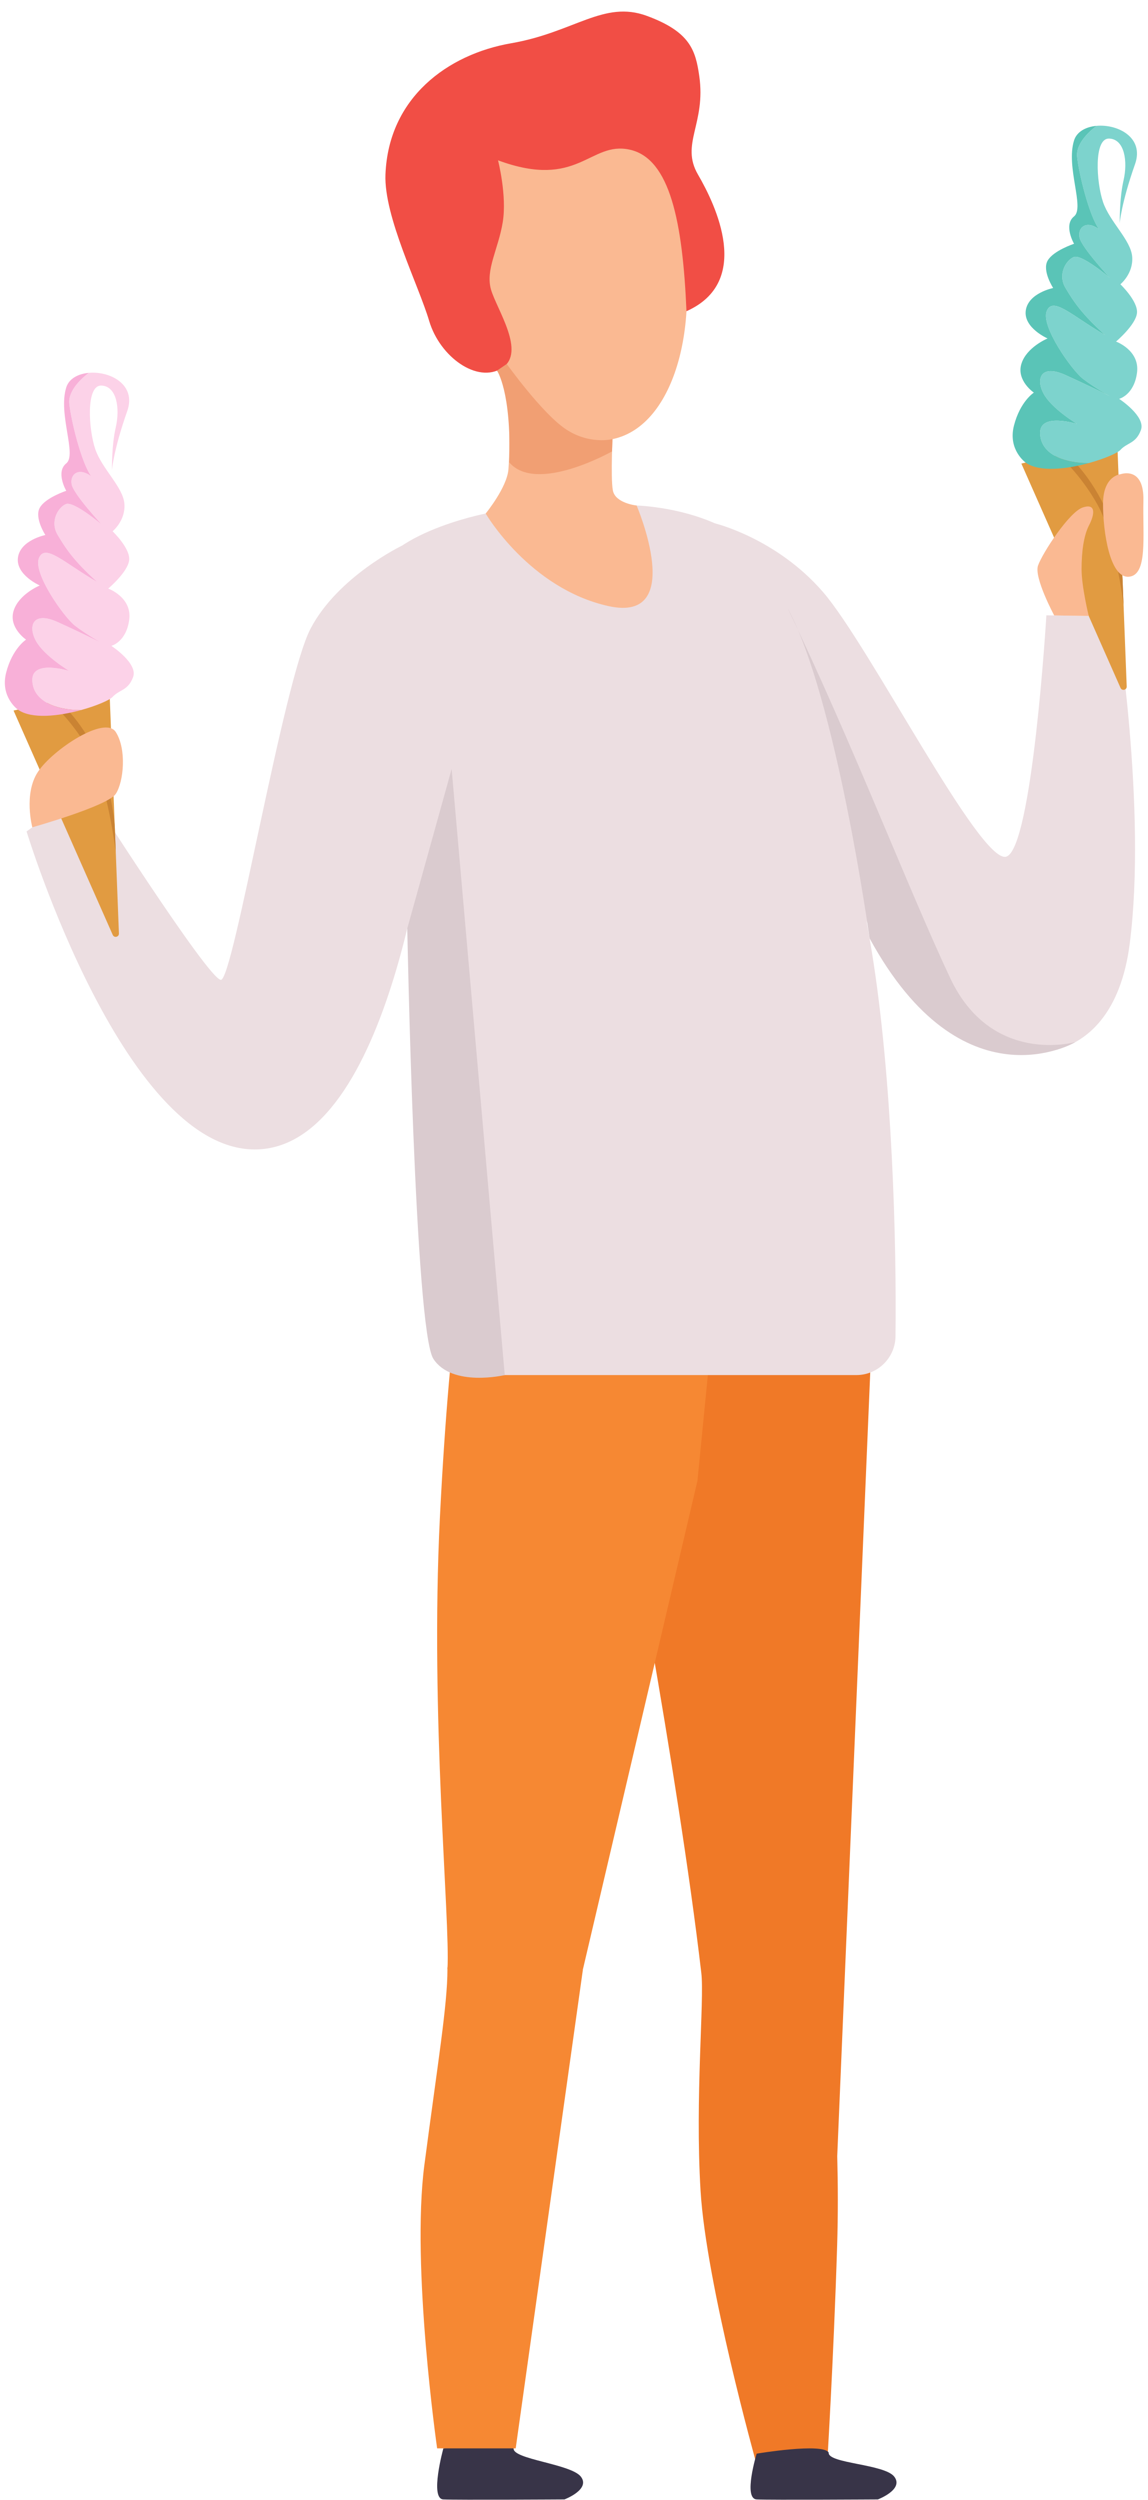 <?xml version="1.0" encoding="UTF-8"?><svg xmlns="http://www.w3.org/2000/svg" xmlns:xlink="http://www.w3.org/1999/xlink" height="1406.7" preserveAspectRatio="xMidYMid meet" version="1.0" viewBox="676.8 293.5 646.2 1406.7" width="646.2" zoomAndPan="magnify"><g><g><path d="M 1148.02 1556.988 C 1148.559 1539.359 1148.488 1522.48 1148.07 1506.672 L 1169.879 989.25 L 1118.371 983.328 L 1118.461 985.051 L 1028.391 980.879 L 1026.711 1127.5 C 1024.941 1115.27 1058.289 1289.789 1071.57 1403.68 C 1073.34 1418.871 1067.961 1473.719 1071.141 1526.18 C 1074.309 1578.641 1102.5 1679.449 1102.5 1679.449 L 1142.289 1681.828 C 1142.289 1681.828 1146.051 1620.699 1148.02 1556.988" fill="#f07927"/></g><g><path d="M 940.809 982.301 C 940.809 982.301 930.293 1029.441 924.414 1147.352 C 918.805 1259.941 930.289 1373 928.668 1401.5 L 1004.941 1401.5 L 1069.398 1126.648 L 1083.68 981.512 L 940.809 982.301" fill="#f68833"/></g><g><path d="M 1102.719 1674.07 C 1102.719 1674.07 1094.961 1699.422 1102.719 1699.82 C 1110.488 1700.219 1170.949 1699.82 1170.949 1699.82 C 1170.949 1699.82 1185.738 1694.25 1180.191 1687.031 C 1174.641 1679.82 1142.531 1679.629 1143.27 1673.461 C 1139.879 1667.82 1102.719 1674.07 1102.719 1674.07" fill="#383448"/></g><g><path d="M 926.363 1671.102 C 926.363 1671.102 918.547 1699.422 926.309 1699.82 C 934.07 1700.219 994.531 1699.82 994.531 1699.82 C 994.531 1699.82 1009.32 1694.25 1003.781 1687.031 C 998.23 1679.82 965.18 1677.27 965.914 1671.102 C 962.531 1665.461 926.363 1671.102 926.363 1671.102" fill="#383448"/></g><g><path d="M 1004.941 1401.5 L 967.082 1671.102 L 922.859 1671.102 C 922.859 1671.102 908.176 1568.719 915.684 1511.578 C 923.188 1454.43 928.668 1421.602 928.668 1401.5 C 928.668 1381.398 1004.941 1401.5 1004.941 1401.5" fill="#f68833"/></g><g><path d="M 941.062 1067.199 L 1158.82 1067.199 C 1170.891 1067.199 1180.711 1057.488 1180.871 1045.422 C 1181.52 994.02 1179.148 899.961 1167.488 828.699 C 1148.738 714.16 1122.422 634.512 1110.422 613.941 C 1090.172 579.238 1035.148 577.93 1035.148 577.93 L 950.176 582.441 C 950.176 582.441 888.305 594.359 885.848 624.371 C 883.395 654.391 902.223 750.949 906.711 825.629 C 909.59 873.539 915.254 984.422 919.055 1046.512 C 919.766 1058.141 929.41 1067.199 941.062 1067.199" fill="#ecdee1"/></g><g><path d="M 931.855 448.574 C 946.422 503.609 988.703 549.344 1023.492 540.133 C 1058.27 530.93 1072.402 470.273 1057.828 415.227 C 1043.262 360.191 1005.52 331.613 970.738 340.824 C 935.949 350.027 917.289 393.527 931.855 448.574" fill="#fab992"/></g><g><path d="M 957.133 383.703 C 957.133 383.703 962.262 403.531 959.77 418.648 C 957.277 433.766 949.977 445.293 953.184 456.434 C 956.395 467.574 973.16 491.832 959.352 500.625 C 945.543 509.41 924.426 494.438 918.379 474.086 C 912.332 453.734 892.852 415.363 893.77 391.703 C 895.445 348.41 928.906 324.008 964.523 317.84 C 1000.137 311.664 1016.617 293.488 1040.926 302.438 C 1065.23 311.379 1068.32 321.746 1070.402 336.215 C 1074.297 363.109 1059.66 374.488 1069.691 391.723 C 1079.719 408.953 1100.418 452.047 1063.211 468.609 C 1061.086 418.43 1053.965 382.762 1031.355 377.723 C 1008.746 372.68 1002.469 400.465 957.133 383.703" fill="#f14e45"/></g><g><path d="M 1021.781 535.391 C 1021.781 535.391 1020.398 562.191 1021.781 569.449 C 1023.148 576.711 1035.148 577.93 1035.148 577.93 C 1035.148 577.93 1063.641 644.43 1019.18 634.5 C 974.711 624.559 950.176 582.441 950.176 582.441 C 950.176 582.441 962.211 567.789 963.004 557.512 C 964.266 541.121 962.789 507.84 962.789 507.84 L 1021.781 535.391" fill="#fab992"/></g><g><path d="M 1021.551 540.578 C 1021.551 540.578 1008.578 543.91 995.191 534.922 C 981.805 525.93 962.051 498.289 962.051 498.289 L 956.559 502.031 C 956.559 502.031 964.777 513.871 963.43 553.629 C 978.73 571.609 1021.32 547.48 1021.32 547.48 L 1021.551 540.578" fill="#f19f73"/></g><g><path d="M 1079.262 587.98 C 1079.262 587.98 1113.898 596.352 1140.078 626.621 C 1166.262 656.891 1228.441 779.609 1243.16 775.52 C 1257.891 771.43 1265.801 639.711 1265.801 639.711 L 1305.141 640.328 C 1305.141 640.328 1322.52 748.52 1312.699 824.609 C 1302.891 900.691 1239.891 897.422 1200.621 861.422 C 1161.352 825.43 1149.898 771.801 1149.898 771.801 L 1079.262 587.98" fill="#ecdee1"/></g><g><path d="M 1166.281 821.441 C 1166.281 821.441 1147.5 685.91 1120.059 635.512 C 1155.828 709.66 1188.352 794.34 1211.672 843.84 C 1234.98 893.328 1282.191 879.801 1282.191 879.801 C 1282.191 879.801 1218.66 917.672 1166.281 821.441" fill="#dacbcf"/></g><g><path d="M 1278.691 548.078 L 1251.711 554.328 L 1307.539 680.559 C 1308.352 682.398 1311.102 681.762 1311.02 679.762 L 1305.672 541.828 L 1278.691 548.078" fill="#e19b41"/></g><g><path d="M 1272.539 549.5 C 1272.539 549.5 1284.941 560.059 1294.711 577.691 C 1304.48 595.328 1309.238 633.922 1309.238 633.922 L 1308.691 619.641 C 1308.691 619.641 1306.891 594.141 1296.77 575 C 1286.648 555.871 1276.289 548.629 1276.289 548.629 L 1272.539 549.5" fill="#ca8333"/></g><g><path d="M 1270.199 639.781 C 1270.199 639.781 1258.75 618.539 1261.09 611.738 C 1263.422 604.93 1278.609 581.539 1286.32 579.012 C 1294.02 576.469 1292.859 583.211 1289.82 589.051 C 1286.781 594.891 1285.609 604 1285.609 613.809 C 1285.609 623.621 1289.641 640.078 1289.641 640.078 L 1270.199 639.781" fill="#fab992"/></g><g><path d="M 1307.57 560.32 C 1307.57 560.32 1320.891 555.41 1320.422 575.27 C 1319.949 595.121 1322.988 617.078 1312.238 618.012 C 1301.5 618.949 1297.621 592.609 1297.691 576.809 C 1297.762 561.02 1307.57 560.32 1307.57 560.32" fill="#fab992"/></g><g><path d="M 1306.746 517.918 C 1306.746 517.918 1315.164 515.82 1316.82 503.188 C 1318.477 490.559 1305 485.688 1305 485.688 C 1305 485.688 1316.215 476.227 1316.801 469.57 C 1317.383 462.914 1307.461 453.453 1307.461 453.453 C 1307.461 453.453 1314.812 447.5 1314.109 438.031 C 1313.414 428.57 1301.496 418.41 1297.691 407.203 C 1293.883 395.988 1292.387 371.113 1301.156 371.465 C 1309.91 371.816 1311.656 384.43 1309.238 394.941 C 1306.828 405.445 1307.098 419.113 1307.098 419.113 C 1307.098 419.113 1307.812 408.258 1315.715 385.824 C 1320.977 370.875 1306.043 363.25 1294.094 364.297 C 1292.73 365.289 1282.238 373.113 1283.078 381.629 C 1283.984 390.734 1289.816 414.793 1295.43 422.508 C 1288.18 417.125 1283.281 421.562 1284.445 427.176 C 1285.609 432.777 1301.496 449.828 1301.496 449.828 C 1301.496 449.828 1285.609 436.281 1281.184 438.152 C 1276.742 440.02 1272.074 447.961 1276.512 455.441 C 1280.941 462.914 1285.609 470.152 1298.926 482.062 C 1280.008 471.086 1269.504 460.109 1265.988 468.516 C 1262.496 476.93 1280.008 501.691 1286.324 506.594 C 1292.621 511.504 1301.496 516.402 1301.496 516.402 C 1301.496 516.402 1290.43 510.801 1276.461 504.492 C 1262.496 498.188 1259.695 506.824 1264.363 515.238 C 1269.031 523.645 1283.078 532.059 1283.078 532.059 C 1283.078 532.059 1262.285 525.512 1262.273 536.957 C 1262.266 548.406 1274.555 554.098 1289.656 554.059 C 1298.555 551.617 1305.844 548.414 1307.461 546.656 C 1311.305 542.449 1316.215 543.152 1319.02 535.441 C 1321.82 527.73 1306.746 517.918 1306.746 517.918" fill="#7dd3cd"/></g><g><path d="M 1262.273 536.957 C 1262.281 525.508 1283.086 532.051 1283.086 532.051 C 1283.086 532.051 1269.035 523.641 1264.359 515.23 C 1259.695 506.82 1262.492 498.184 1276.461 504.484 C 1290.43 510.797 1301.508 516.395 1301.508 516.395 C 1301.508 516.395 1292.629 511.5 1286.328 506.59 C 1280.016 501.684 1262.492 476.918 1265.996 468.508 C 1269.508 460.098 1280.016 471.078 1298.93 482.066 C 1285.613 470.145 1280.949 462.91 1276.512 455.434 C 1272.078 447.957 1276.742 440.02 1281.188 438.141 C 1285.613 436.277 1301.508 449.824 1301.508 449.824 C 1301.508 449.824 1285.613 432.773 1284.449 427.164 C 1283.285 421.566 1288.184 417.121 1295.438 422.496 C 1289.828 414.793 1283.988 390.727 1283.086 381.617 C 1282.242 373.105 1292.738 365.277 1294.105 364.297 C 1288.152 364.816 1282.945 367.496 1281.379 372.504 C 1276.664 387.578 1287.48 410.344 1281.379 415.254 C 1275.258 420.16 1281.379 430.668 1281.379 430.668 C 1281.379 430.668 1269.617 434.531 1266.469 440.211 C 1263.316 445.898 1269.617 455.555 1269.617 455.555 C 1269.617 455.555 1255.609 458.352 1254.203 468.168 C 1252.801 477.973 1266.469 483.934 1266.469 483.934 C 1266.469 483.934 1254.555 488.84 1251.715 498.281 C 1248.875 507.727 1258.75 514.41 1258.75 514.41 C 1258.75 514.41 1251.043 519.316 1247.543 532.984 C 1244.051 546.652 1254.125 553.766 1254.125 553.766 C 1261.812 559.336 1277.297 557.438 1289.668 554.047 C 1274.555 554.086 1262.262 548.398 1262.273 536.957" fill="#5ac4b7"/></g><g><path d="M 903.137 600.48 C 903.137 600.48 867.023 617.781 851.609 647.211 C 836.191 676.648 808.16 844.828 801.152 844.828 C 794.145 844.828 725.469 737 725.469 737 L 691.758 761.328 C 691.758 761.328 747.895 945.738 823.578 940.129 C 899.262 934.531 918.883 743.922 918.883 743.922 L 903.137 600.48" fill="#ecdee1"/></g><g><path d="M 906.051 815.91 L 931.027 726.172 L 960.926 1067.199 C 960.926 1067.199 931.262 1074.211 920.75 1058.09 C 910.238 1041.98 906.051 815.91 906.051 815.91" fill="#dacbcf"/></g><g><path d="M 711.41 687.059 L 684.43 693.309 L 740.262 819.539 C 741.074 821.379 743.82 820.738 743.742 818.738 L 738.387 680.809 L 711.41 687.059" fill="#e19b41"/></g><g><path d="M 705.262 688.48 C 705.262 688.48 717.656 699.039 727.426 716.672 C 737.199 734.309 741.965 772.898 741.965 772.898 L 741.41 758.621 C 741.41 758.621 739.605 733.121 729.488 713.98 C 719.371 694.852 709.012 687.609 709.012 687.609 L 705.262 688.48" fill="#ca8333"/></g><g><path d="M 739.473 656.898 C 739.473 656.898 747.883 654.801 749.539 642.172 C 751.199 629.531 737.723 624.672 737.723 624.672 C 737.723 624.672 748.934 615.211 749.516 608.551 C 750.098 601.891 740.176 592.43 740.176 592.43 C 740.176 592.43 747.531 586.48 746.832 577.02 C 746.133 567.559 734.219 557.391 730.41 546.18 C 726.605 534.969 725.109 510.09 733.867 510.441 C 742.629 510.789 744.379 523.41 741.965 533.922 C 739.547 544.43 739.824 558.09 739.824 558.09 C 739.824 558.09 740.523 547.23 748.426 524.809 C 753.699 509.852 738.758 502.23 726.824 503.281 C 725.449 504.27 714.965 512.09 715.801 520.602 C 716.699 529.711 722.539 553.77 728.145 561.48 C 720.902 556.109 715.996 560.551 717.164 566.148 C 718.336 571.762 734.219 588.809 734.219 588.809 C 734.219 588.809 718.336 575.262 713.895 577.129 C 709.457 579 704.785 586.941 709.223 594.422 C 713.66 601.891 718.336 609.129 731.648 621.051 C 712.727 610.07 702.219 599.09 698.715 607.5 C 695.211 615.91 712.727 640.672 719.035 645.57 C 725.344 650.48 734.219 655.379 734.219 655.379 C 734.219 655.379 723.148 649.781 709.18 643.469 C 695.211 637.16 692.406 645.809 697.078 654.219 C 701.75 662.621 715.801 671.031 715.801 671.031 C 715.801 671.031 695.004 664.488 694.988 675.941 C 694.977 687.379 707.27 693.078 722.379 693.031 C 731.273 690.602 738.562 687.391 740.176 685.629 C 744.027 681.43 748.934 682.129 751.738 674.422 C 754.539 666.711 739.473 656.898 739.473 656.898" fill="#fcd2e8"/></g><g><path d="M 694.988 675.941 C 695.004 664.488 715.801 671.031 715.801 671.031 C 715.801 671.031 701.75 662.621 697.078 654.219 C 692.406 645.809 695.211 637.16 709.18 643.469 C 723.148 649.781 734.219 655.379 734.219 655.379 C 734.219 655.379 725.344 650.48 719.035 645.57 C 712.727 640.672 695.211 615.91 698.715 607.5 C 702.219 599.09 712.727 610.07 731.648 621.051 C 718.336 609.129 713.66 601.891 709.223 594.422 C 704.785 586.941 709.457 579 713.895 577.129 C 718.336 575.262 734.219 588.809 734.219 588.809 C 734.219 588.809 718.336 571.762 717.164 566.148 C 715.996 560.551 720.902 556.109 728.145 561.48 C 722.539 553.77 716.699 529.711 715.801 520.602 C 714.965 512.09 725.449 504.27 726.824 503.281 C 720.867 503.809 715.656 506.48 714.09 511.488 C 709.375 526.559 720.203 549.328 714.09 554.238 C 707.973 559.148 714.09 569.66 714.09 569.66 C 714.09 569.66 702.332 573.512 699.18 579.199 C 696.027 584.891 702.332 594.531 702.332 594.531 C 702.332 594.531 688.316 597.34 686.914 607.148 C 685.516 616.961 699.18 622.922 699.18 622.922 C 699.18 622.922 687.266 627.82 684.43 637.27 C 681.594 646.711 691.473 653.398 691.473 653.398 C 691.473 653.398 683.762 658.301 680.258 671.969 C 676.754 685.629 686.836 692.75 686.836 692.75 C 694.531 698.32 710.012 696.422 722.379 693.031 C 707.27 693.078 694.977 687.379 694.988 675.941" fill="#f8b0d8"/></g><g><path d="M 694.988 758.988 C 694.988 758.988 689.965 740.18 698.141 727.801 C 706.316 715.422 735.797 695.801 741.965 705.379 C 748.129 714.949 746.488 733.32 741.965 740.18 C 737.438 747.051 694.988 758.988 694.988 758.988" fill="#fab992"/></g></g></svg>